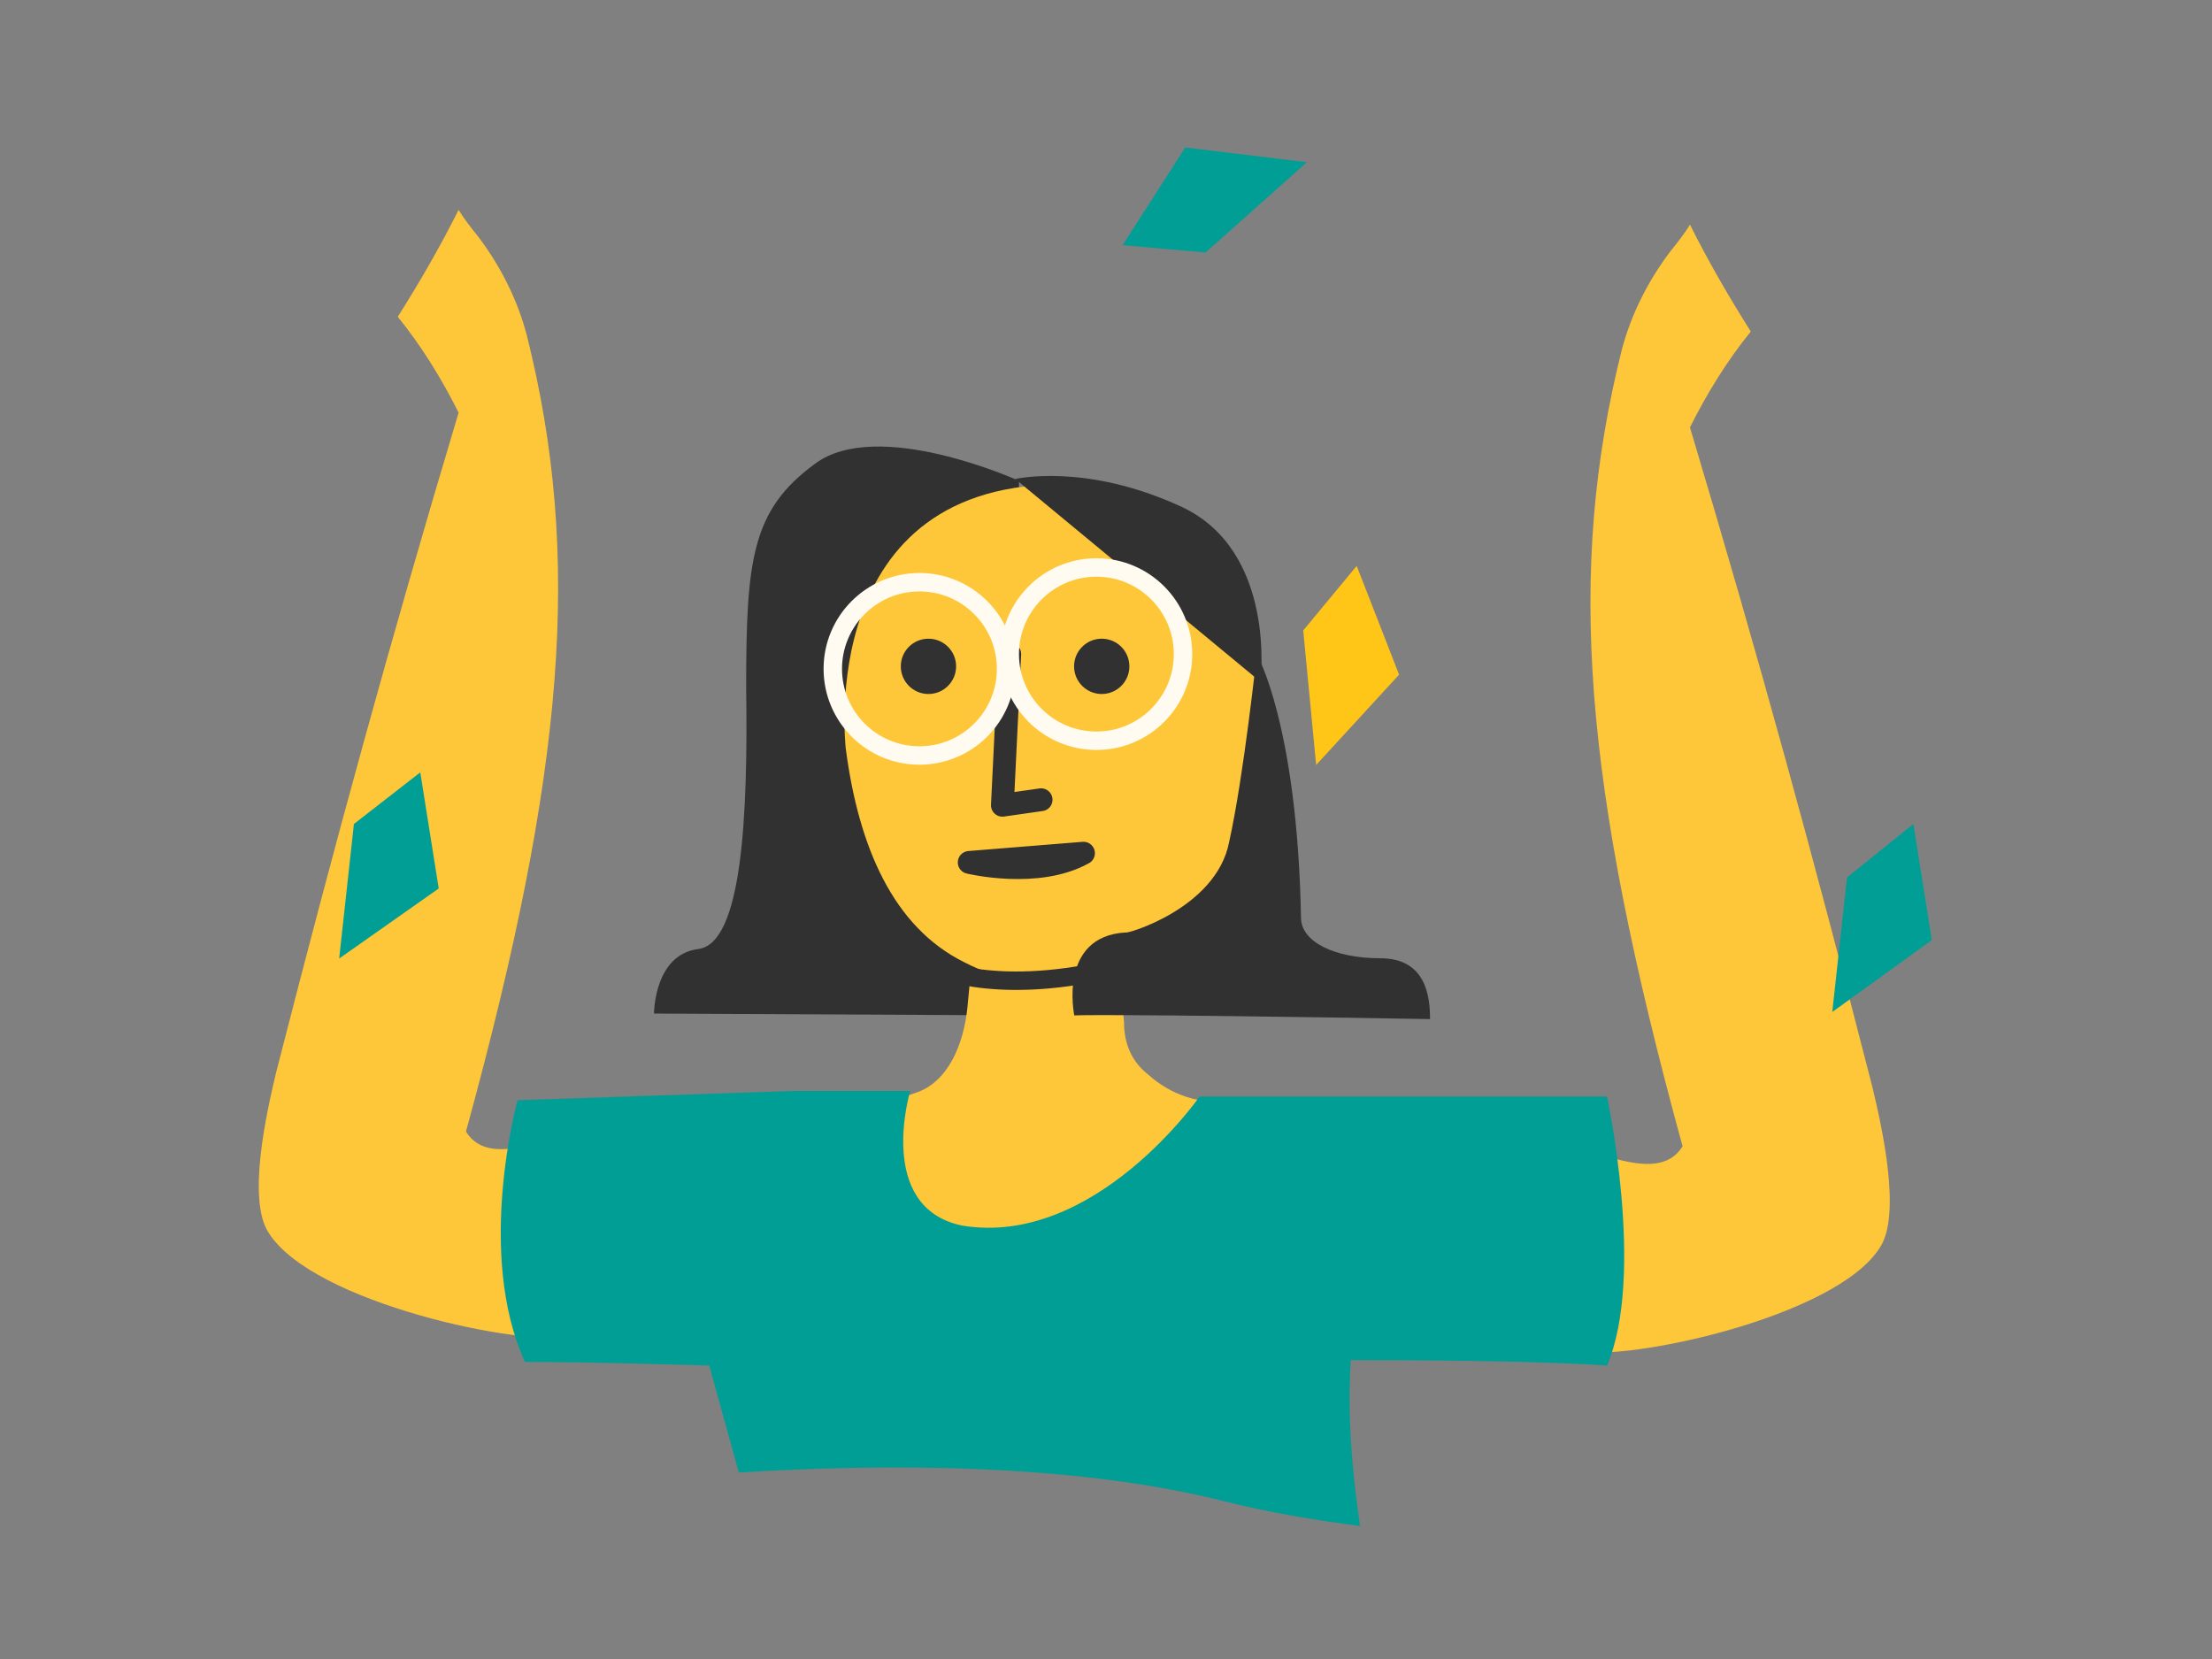 <?xml version="1.0" encoding="utf-8"?>
<!-- Generator: Adobe Illustrator 26.5.0, SVG Export Plug-In . SVG Version: 6.00 Build 0)  -->
<svg version="1.1" id="圖層_1" xmlns="http://www.w3.org/2000/svg" xmlns:xlink="http://www.w3.org/1999/xlink" x="0px" y="0px"
	 viewBox="0 0 120 90" style="enable-background:new 0 0 120 90;" xml:space="preserve">
<rect x="0" y="0" width="120" height="90" fill="#808080" stroke="none"/>
<style type="text/css">
	.st0{fill:#313131;}
	.st1{fill:#FEC739;}
	.st2{fill:#019E96;}
	.st3{fill:none;stroke:#313131;stroke-width:1.237;stroke-miterlimit:10;}
	.st4{fill:none;stroke:#313131;stroke-linecap:round;stroke-miterlimit:10;}
	.st5{fill:none;stroke:#313131;stroke-width:1.237;stroke-linecap:round;stroke-linejoin:round;stroke-miterlimit:10;}
	.st6{fill:none;stroke:#FFFBF0;stroke-miterlimit:10;}
	.st7{fill:#FFC517;}
</style>
<g id="Mask_Group_61" transform="translate(344.275 -14372.107)">
	<g id="Group_2799" transform="translate(-4386.096 979.392)">
		<path id="Path_4011" class="st0" d="M4097.1,13418.8c0,0-7.7-3.5-11.1-0.9c-3.4,2.5-3.7,5.2-3.7,12.1c0.1,6.9-0.2,13.9-2.6,14.2
			s-2.4,3.5-2.4,3.5l20.1,0.1L4097.1,13418.8z"/>
		<path id="Path_4012" class="st1" d="M4099.8,13419c3.9,0.2,7.8,1.7,9.8,7.5c2.3,6.6-0.8,15.7-6.9,18.6c-0.6,0.3-1.2,0.5-1.9,0.7
			c-2.3,0.5-4.6,0.2-6.7-0.9c-3.8-1.9-5.7-6.2-6.4-11.6C4087.7,13433.2,4086,13418.7,4099.8,13419z"/>
		<path id="Path_4013" class="st1" d="M4094.5,13445.3l-0.2,2.1c-0.2,1.9-1,4-2.8,4.6c-1.3,0.5-2.1,0.1-2.5,0.3
			c1.6,13.6,13.9,5.6,19.6,0.1c-1.6,0.3-3.3-0.3-4.5-1.4c-0.9-0.7-1.3-1.7-1.3-2.8l-0.2-2.4L4094.5,13445.3z"/>
		<g id="Group_2794" transform="translate(5487.189 -575.736)">
			<circle id="Ellipse_522" class="st0" cx="-1395" cy="14004.6" r="1.5"/>
			<circle id="Ellipse_523" class="st0" cx="-1385.6" cy="14004.6" r="1.5"/>
		</g>
		<path id="Path_4014" class="st1" d="M4127.4,13466c-3.7-2.1,1.5-10.2-2.5-11.8c2.8,0.5,6.8,3,8.2,0.7c-5.4-19.7-6.3-31.2-3.3-43.2
			c0.5-1.9,1.4-3.7,2.6-5.3c0.4-0.5,0.8-1,1.1-1.5c1,2,2.1,3.9,3.3,5.8c-1.3,1.6-2.4,3.4-3.3,5.2c3.8,12.7,6.7,23.3,9.9,35.8
			c0.5,2.1,1.6,6.9,0.4,8.7C4141.4,13464.2,4130,13466.6,4127.4,13466z"/>
		<path id="Path_4017" class="st1" d="M4072.8,13465.2c3.7-2.1-1.5-10.2,2.5-11.8c-2.8,0.5-6.8,3-8.2,0.7
			c5.4-19.7,6.3-31.2,3.3-43.2c-0.5-1.9-1.4-3.7-2.6-5.3c-0.4-0.5-0.8-1-1.1-1.5c-1,2-2.1,3.9-3.3,5.8c1.3,1.6,2.4,3.4,3.3,5.2
			c-3.8,12.7-6.7,23.3-9.9,35.8c-0.5,2.1-1.6,6.9-0.4,8.7C4058.8,13463.4,4070.2,13465.8,4072.8,13465.2z"/>
		<path class="st2" d="M4115.1,13466.5c10.7,0,13.9,0.3,13.9,0.3c2.1-4.9,0-14.6,0-14.6h-22.1c0,0-5.7,8.2-12.9,7
			c-4.7-1-2.8-7.3-2.8-7.3h-6.4l-14.9,0.5c0,0-2.3,8.3,0.4,14.2c3.9,0,10,0.2,10,0.2l1.6,5.8c8.1-0.5,18.3-0.5,26.5,1.6
			c2.4,0.6,4.9,1,7.2,1.3C4115.2,13472.7,4114.9,13469.7,4115.1,13466.5z"/>
		<path id="Path_4021" class="st1" d="M4084.5,13454.3"/>
		<path id="Path_4022" class="st0" d="M4150.9,13432.5"/>
		<path id="Path_4025" class="st3" d="M4097.3,13422.9"/>
		<path id="Path_4026" class="st0" d="M4096.9,13418.7l13.3,11c0,0,0.9-7.1-4.3-9.5S4096.9,13418.7,4096.9,13418.7z"/>
		<path id="Path_4027" class="st0" d="M4108.5,13438.4c0.8-3.6,1.5-10.2,1.5-10.2s2.2,3.8,2.4,14.3c0,1.3,1.8,2.2,4.3,2.2
			s2.7,2.1,2.7,3.3c-17.8-0.3-19.3-0.2-19.3-0.2s-0.9-4.3,2.8-4.5C4102.9,13443.4,4107.8,13442,4108.5,13438.4z"/>
		<path id="Path_4028" class="st4" d="M4092.3,13445.1c0,0,3.2,1.7,9.7,0.2"/>
		<path id="Path_4029" class="st5" d="M4096.6,13428.2l-0.4,8.2l2.1-0.3"/>
		<path id="Path_4030" class="st5" d="M4100.6,13439c-2.5,1.4-6.2,0.5-6.2,0.5L4100.6,13439z"/>
		<circle id="Ellipse_524" class="st6" cx="4101.3" cy="13428.2" r="4.7"/>
		<circle id="Ellipse_525" class="st6" cx="4091.7" cy="13429" r="4.7"/>
	</g>
</g>
<path id="Path_4535" class="st7" d="M73.6,30.7l2.3,5.9l-4.5,4.9l-0.7-7.3L73.6,30.7z"/>
<path id="Path_4536" class="st2" d="M22.8,41.9l1,6.3L18.4,52l0.8-7.3L22.8,41.9z"/>
<path id="Path_4534" class="st2" d="M60.9,13.3L64.3,8l6.6,0.8l-5.5,4.9L60.9,13.3z"/>
<path id="Path_4537" class="st2" d="M103.8,44.7l1,6.3l-5.4,3.9l0.8-7.3L103.8,44.7z"/>
</svg>

